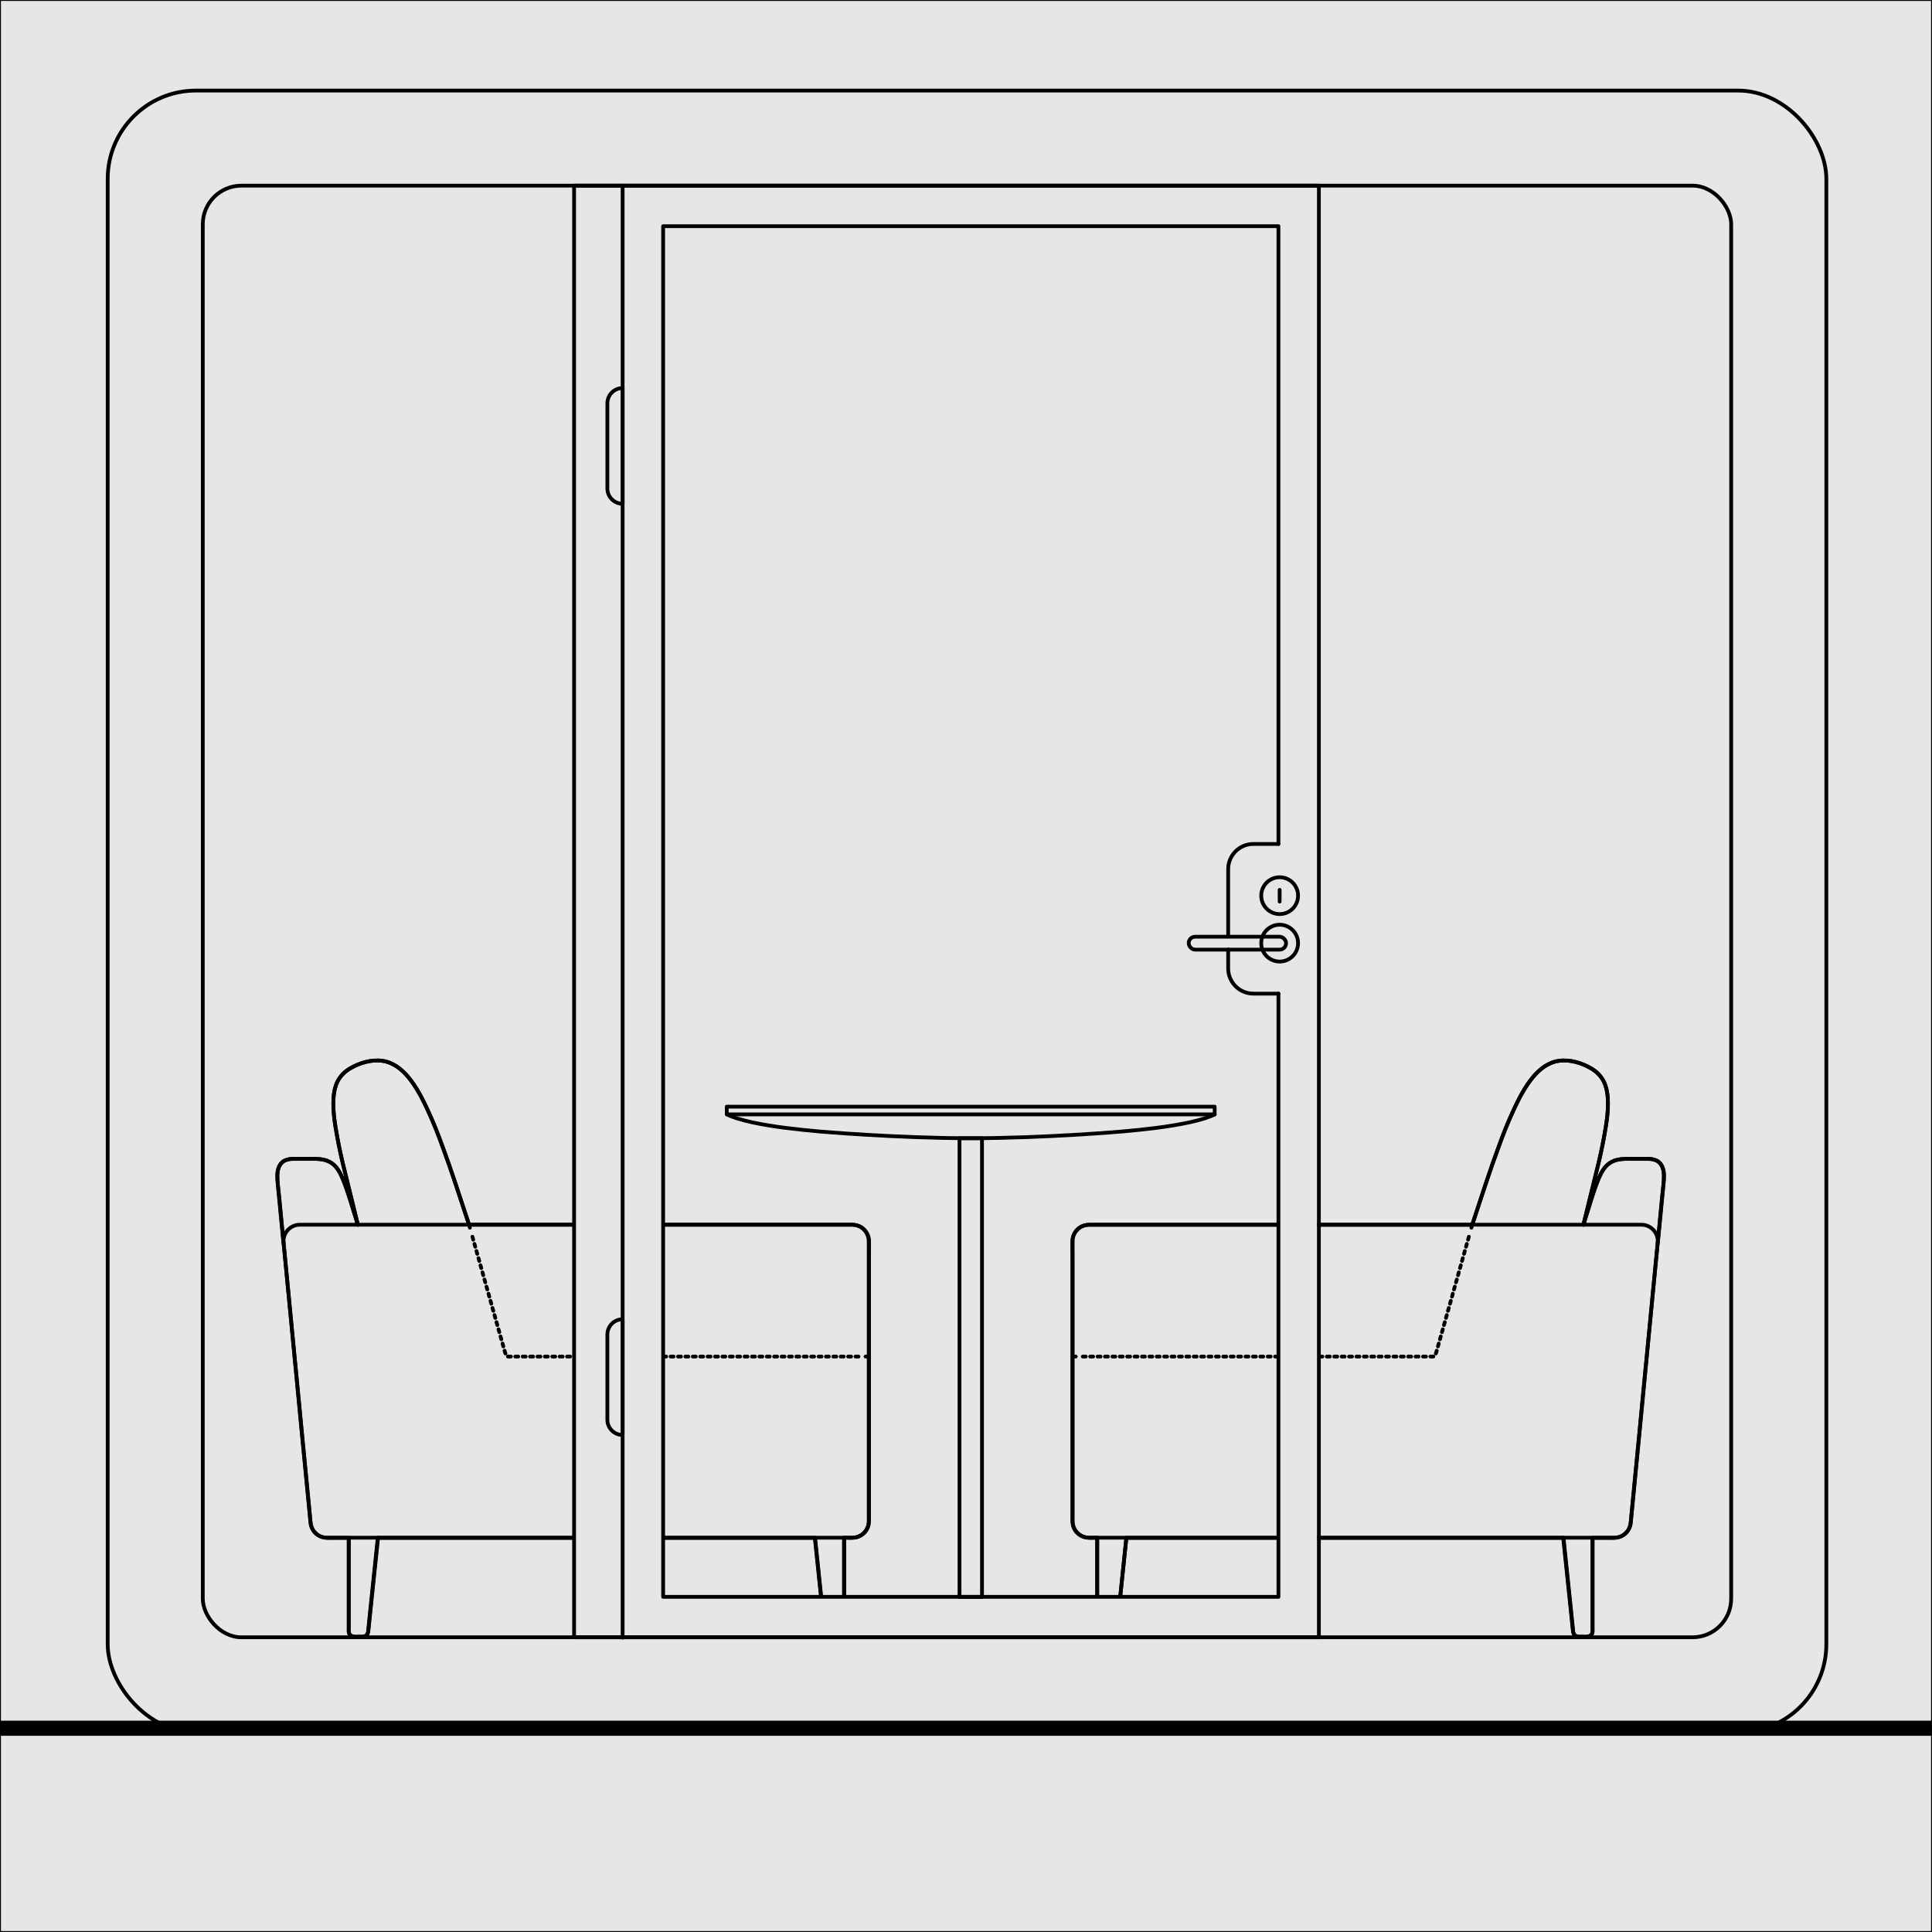 <?xml version="1.0" encoding="UTF-8"?><svg xmlns="http://www.w3.org/2000/svg" width="256" height="256" viewBox="0 0 256 256"><defs><style>.cls-1,.cls-2,.cls-3{stroke:#000;stroke-linecap:round;stroke-linejoin:round;}.cls-1,.cls-3{fill:none;stroke-width:.5px;}.cls-4{fill:#000;}.cls-4,.cls-5{stroke-width:0px;}.cls-2{stroke-width:.25px;}.cls-2,.cls-5{fill:#e6e6e6;}.cls-3{stroke-dasharray:0 0 .39 .59;}</style></defs><g id="Ebene_14"><rect class="cls-2" width="256" height="256"/><rect class="cls-4" y="228" width="256" height="2"/></g><g id="_1"><g id="Akustik_Kabinen"><path class="cls-1" d="M62.15,162.28c.04.13.08.27.11.4"/><path class="cls-3" d="M62.6,163.88c.33,1.16.65,2.32.98,3.47.43,1.52.85,3.03,1.28,4.55.41,1.44.81,2.88,1.22,4.33.28.98.55,1.96.83,2.93.03.12.2.59.26.59.36.01.72,0,1.07,0h45.84"/><polyline class="cls-1" points="114.69 179.75 114.96 179.75 115.11 179.75"/><path class="cls-1" d="M111.83,203.77v11.99c0,.15.01.3,0,.45-.04.48-.45.66-.87.66-.3,0-.6,0-.9,0-.19,0-.36-.03-.52-.15-.21-.16-.26-.39-.29-.64-.21-2.06-.43-4.13-.64-6.19-.21-2.01-.42-4.02-.63-6.03,0-.03,0-.07-.01-.1"/><path class="cls-1" d="M115.11,164.47c0-.66-.31-1.3-.82-1.71-.39-.31-.88-.47-1.38-.48-.17,0-.33,0-.5,0H40.07c-.11,0-.23,0-.34,0-.66,0-1.29.31-1.7.83-.35.45-.51,1.01-.46,1.58.02.27.05.55.08.82.06.64.12,1.29.19,1.93.09.94.18,1.88.27,2.82.11,1.17.23,2.35.34,3.52.13,1.33.26,2.65.38,3.98.14,1.42.27,2.84.41,4.27.14,1.43.28,2.87.41,4.3.13,1.39.27,2.78.4,4.17.12,1.26.24,2.53.37,3.79.1,1.08.21,2.16.31,3.24.08.82.16,1.63.24,2.45.05.49.09.98.14,1.47.03.3.05.59.16.87.23.62.74,1.12,1.37,1.32.27.09.55.11.83.11h68.82c.2,0,.4,0,.6,0,.44,0,.86-.11,1.22-.35.55-.36.93-.96.99-1.61.03-.24.01-.49.01-.73v-36.06c0-.18,0-.37,0-.55Z"/><path class="cls-1" d="M46.2,203.77v11.99c0,.15-.01.3,0,.45.04.48.45.66.87.66.3,0,.6,0,.9,0,.19,0,.36-.03.52-.15.21-.16.26-.39.29-.64.21-2.06.43-4.13.64-6.19.21-2.01.42-4.02.63-6.03,0-.03,0-.07.01-.1"/><path class="cls-1" d="M62.15,162.28c-.61-1.85-1.22-3.7-1.83-5.55-.52-1.58-1.08-3.16-1.65-4.72-.59-1.63-1.22-3.25-1.95-4.82-.71-1.54-1.49-3.09-2.57-4.41-.9-1.1-2.07-2.03-3.52-2.22-1.43-.19-3,.28-4.22,1-.72.42-1.32,1.01-1.69,1.75-.32.66-.47,1.38-.52,2.11-.13,1.74.17,3.49.48,5.2.27,1.51.61,3.01.98,4.5.54,2.2,1.08,4.4,1.62,6.6.05.19.09.38.14.57"/><path class="cls-1" d="M47.41,162.28c-.31-1.02-.62-2.04-.94-3.05-.27-.88-.56-1.76-.9-2.62-.29-.74-.61-1.51-1.16-2.09-.42-.45-.97-.73-1.56-.86-.37-.08-.74-.11-1.12-.11-.63,0-1.25,0-1.88,0-.68,0-1.44-.08-2.08.2-.6.27-.9.86-.99,1.48-.1.64,0,1.29.05,1.93.13,1.31.25,2.63.38,3.94.11,1.13.22,2.25.33,3.38,0,.06.01.12.02.19"/><path class="cls-1" d="M62.15,162.28c-.61-1.85-1.22-3.7-1.83-5.55-.52-1.58-1.08-3.16-1.65-4.72-.59-1.63-1.22-3.25-1.95-4.82-.71-1.54-1.49-3.09-2.57-4.41-.9-1.1-2.07-2.03-3.52-2.22-1.43-.19-3,.28-4.22,1-.72.42-1.32,1.01-1.69,1.75-.32.66-.47,1.38-.52,2.11-.13,1.74.17,3.49.48,5.2.27,1.51.61,3.01.98,4.5.54,2.2,1.08,4.4,1.62,6.6.05.19.09.38.14.57-.03,0-.17-.55-.18-.59-.13-.41-.25-.82-.38-1.23-.16-.51-.31-1.01-.47-1.52-.36-1.11-.7-2.23-1.21-3.28-.34-.7-.79-1.34-1.49-1.71-.89-.47-1.91-.4-2.89-.4-.62,0-1.24-.01-1.86,0-.38,0-.77.04-1.12.19-.8.34-1.04,1.2-1.06,2-.02.89.13,1.8.22,2.68.16,1.68.32,3.35.48,5.03.05.48.09.95.14,1.43.06.59.11,1.18.17,1.76.11,1.09.21,2.19.32,3.28.14,1.46.28,2.91.42,4.37.16,1.69.33,3.39.49,5.08.17,1.78.34,3.57.52,5.35.17,1.75.34,3.5.5,5.24.15,1.58.3,3.17.46,4.75.12,1.27.24,2.54.37,3.81.08.83.16,1.67.24,2.5.03.31.04.63.1.94.11.65.52,1.22,1.1,1.54.63.35,1.33.27,2.02.27h1.75s.15-.02.16,0c.02.02,0,.17,0,.2v11.66c0,.23-.04.52.04.75.21.66,1.07.49,1.6.49.24,0,.46,0,.66-.15.16-.12.24-.3.27-.49.12-.88.18-1.77.28-2.65.18-1.72.36-3.45.54-5.17.14-1.36.28-2.73.43-4.09.02-.15.03-.3.05-.44,0-.02,0-.09.01-.11.03-.02.17,0,.2,0h57.55s.13-.02.15,0c.03.02.02.18.02.21.02.18.04.36.06.55.15,1.44.3,2.89.45,4.33.18,1.69.35,3.39.53,5.08.06.57.12,1.14.18,1.71.02.23.02.49.09.71.18.6.85.5,1.34.5.26,0,.57.05.81-.08.24-.12.38-.36.39-.62.04-.86,0-1.73,0-2.59v-9.29c0-.14,0-.29,0-.43,0-.13,0-.1.16-.1.45,0,.92.05,1.36-.04.63-.12,1.18-.53,1.49-1.08.22-.4.27-.82.27-1.26v-34.99c0-.67.03-1.35,0-2.02-.03-.63-.33-1.22-.82-1.61-.39-.32-.88-.47-1.38-.48-.31,0-.62,0-.93,0h-49.2c-.21,0-.42,0-.63,0Z"/><path class="cls-1" d="M195.08,162.28c-.04.13-.08.27-.11.4"/><path class="cls-3" d="M194.63,163.88c-.33,1.16-.65,2.32-.98,3.47-.43,1.52-.85,3.03-1.28,4.55-.41,1.44-.81,2.88-1.22,4.33-.28.98-.55,1.96-.83,2.93-.03.12-.2.59-.26.59-.36.01-.72,0-1.07,0h-2.13s-3.03,0-3.03,0h-3.73s-4.26,0-4.26,0h-4.64s-4.81,0-4.81,0h-4.82s-4.67,0-4.67,0h-4.31s-3.79,0-3.79,0h-3.1s-2.24,0-2.24,0h-.3"/><polyline class="cls-1" points="142.54 179.75 142.27 179.75 142.12 179.75"/><path class="cls-1" d="M145.39,203.77v5.2s0,6.79,0,6.79c0,.15-.01.3,0,.45.04.48.45.66.87.66.3,0,.6,0,.9,0,.19,0,.36-.03.52-.15.21-.16.26-.39.29-.64.21-2.06.43-4.13.64-6.19.21-2.01.42-4.02.63-6.03,0-.03,0-.07.01-.1"/><path class="cls-1" d="M142.12,164.47c0-.66.31-1.3.82-1.71.39-.31.88-.47,1.38-.48.17,0,.33,0,.5,0h1.12s1.69,0,1.69,0h2.19s2.66,0,2.66,0h3.05s3.41,0,3.41,0h3.69s3.95,0,3.95,0h4.11s4.26,0,4.26,0h4.32s4.36,0,4.36,0h4.3s4.23,0,4.23,0h4.07s3.89,0,3.89,0h3.62s3.33,0,3.33,0h2.95s2.55,0,2.55,0h2.07s1.55,0,1.55,0h.97c.11,0,.23,0,.34,0,.66,0,1.29.31,1.7.83.35.45.51,1.01.46,1.58-.02.27-.05.55-.08.82-.06.64-.12,1.29-.19,1.93-.09.94-.18,1.88-.27,2.82-.11,1.17-.23,2.35-.34,3.52-.13,1.33-.26,2.65-.38,3.98-.14,1.42-.27,2.84-.41,4.27-.14,1.43-.28,2.87-.41,4.3-.13,1.39-.27,2.78-.4,4.17-.12,1.26-.24,2.53-.37,3.79-.1,1.08-.21,2.16-.31,3.24-.08.82-.16,1.63-.24,2.45-.05.49-.09.98-.14,1.47-.03.3-.05.59-.16.87-.23.62-.74,1.12-1.37,1.32-.27.09-.55.11-.83.11h-.79s-1.41,0-1.41,0h-1.98s-2.48,0-2.48,0h-2.93s-3.3,0-3.3,0h-3.64s-3.89,0-3.89,0h-4.11s-4.23,0-4.23,0h-4.33s-4.34,0-4.34,0h-4.32s-4.2,0-4.2,0h-4.06s-3.82,0-3.82,0h-3.56s-3.2,0-3.2,0h-2.81s-2.34,0-2.34,0h-1.83s-1.24,0-1.24,0c-.2,0-.4,0-.6,0-.44,0-.86-.11-1.22-.35-.55-.36-.93-.96-.99-1.61-.03-.24-.01-.49-.01-.73v-1.66s0-2.63,0-2.63v-3.36s0-3.92,0-3.92v-4.22s0-4.35,0-4.35v-4.23s0-3.93,0-3.93v-3.39s0-2.67,0-2.67v-1.71c0-.18,0-.37,0-.55Z"/><path class="cls-1" d="M211.03,203.77v5.2s0,6.79,0,6.79c0,.15.01.3,0,.45-.04.48-.45.66-.87.66-.3,0-.6,0-.9,0-.19,0-.36-.03-.52-.15-.21-.16-.26-.39-.29-.64-.21-2.06-.43-4.13-.64-6.19-.21-2.01-.42-4.02-.63-6.03,0-.03,0-.07-.01-.1"/><path class="cls-1" d="M195.08,162.28c.61-1.85,1.22-3.7,1.83-5.55.52-1.58,1.08-3.16,1.65-4.72.59-1.63,1.22-3.25,1.95-4.82.71-1.54,1.49-3.09,2.57-4.41.9-1.1,2.07-2.03,3.52-2.22,1.43-.19,3,.28,4.22,1,.72.42,1.32,1.01,1.69,1.75.32.66.47,1.38.52,2.11.13,1.74-.17,3.49-.48,5.2-.27,1.51-.61,3.01-.98,4.5-.54,2.2-1.08,4.4-1.62,6.6-.05.19-.09.38-.14.57"/><path class="cls-1" d="M209.82,162.28c.31-1.02.62-2.04.94-3.05.27-.88.56-1.76.9-2.62.29-.74.61-1.51,1.16-2.09.42-.45.97-.73,1.56-.86.37-.08.74-.11,1.12-.11.63,0,1.25,0,1.88,0,.68,0,1.44-.08,2.08.2.6.27.9.86.99,1.48.1.64,0,1.29-.05,1.93-.13,1.31-.25,2.63-.38,3.94-.11,1.13-.22,2.25-.33,3.38,0,.06-.01.12-.02.19"/><path class="cls-1" d="M195.08,162.28c.61-1.85,1.22-3.7,1.83-5.55.52-1.58,1.08-3.16,1.65-4.72.59-1.63,1.22-3.25,1.95-4.82.71-1.54,1.49-3.09,2.57-4.41.9-1.1,2.07-2.03,3.52-2.22,1.43-.19,3,.28,4.22,1,.72.42,1.32,1.01,1.69,1.75.32.66.47,1.38.52,2.11.13,1.74-.17,3.49-.48,5.2-.27,1.51-.61,3.01-.98,4.5-.54,2.2-1.08,4.4-1.62,6.6-.05.19-.09.38-.14.57.03,0,.17-.55.18-.59.13-.41.25-.82.38-1.23.16-.51.31-1.01.47-1.52.36-1.11.7-2.23,1.21-3.28.34-.7.79-1.34,1.49-1.71.89-.47,1.91-.4,2.89-.4.62,0,1.24-.01,1.86,0,.38,0,.77.04,1.12.19.8.34,1.04,1.2,1.06,2,.02.89-.13,1.8-.22,2.68-.16,1.68-.32,3.35-.48,5.03-.05.48-.09.95-.14,1.43-.06.59-.11,1.18-.17,1.76-.11,1.09-.21,2.19-.32,3.28-.14,1.46-.28,2.91-.42,4.37-.16,1.69-.33,3.39-.49,5.08-.17,1.78-.34,3.57-.52,5.35-.17,1.75-.34,3.5-.5,5.24-.15,1.58-.3,3.17-.46,4.75-.12,1.27-.24,2.54-.37,3.81-.08.83-.16,1.67-.24,2.5-.03.31-.04.63-.1.94-.11.65-.52,1.22-1.1,1.54-.63.35-1.33.27-2.02.27h-1.3s-.45,0-.45,0c-.02,0-.15-.02-.16,0-.02.02,0,.17,0,.2v.53s0,4.34,0,4.34v5.1s0,1.69,0,1.69c0,.23.04.52-.04.75-.21.66-1.07.49-1.6.49-.24,0-.46,0-.66-.15-.16-.12-.24-.3-.27-.49-.12-.88-.18-1.77-.28-2.65-.18-1.72-.36-3.45-.54-5.17-.14-1.36-.28-2.73-.43-4.09-.02-.15-.03-.3-.05-.44,0-.02,0-.09-.01-.11-.03-.02-.17,0-.2,0h-1.33s-2.41,0-2.41,0h-3.35s-4.08,0-4.08,0h-4.66s-5.1,0-5.1,0h-5.34s-5.4,0-5.4,0h-5.31s-5.05,0-5.05,0h-4.64s-4.04,0-4.04,0h-3.26s-2.33,0-2.33,0h-1.23s-.13-.02-.15,0c-.03.02-.02.18-.02.21-.02.18-.04.36-.06.55-.15,1.44-.3,2.89-.45,4.33-.18,1.69-.35,3.39-.53,5.08-.06.57-.12,1.14-.18,1.71-.02.23-.02.49-.09.71-.18.6-.85.5-1.34.5-.26,0-.57.05-.81-.08-.24-.12-.38-.36-.39-.62-.04-.86,0-1.73,0-2.59v-5.19s0-4.1,0-4.1c0-.14,0-.29,0-.43,0-.13,0-.1-.16-.1-.45,0-.92.05-1.36-.04-.63-.12-1.18-.53-1.49-1.08-.22-.4-.27-.82-.27-1.26v-2.56s0-4.53,0-4.53v-5.33s0-4.98,0-4.98v-3.4s0-1.04,0-1.04v-3.19s0-5.18,0-5.18v-4.77c0-.67-.03-1.35,0-2.02.03-.63.33-1.22.82-1.61.39-.32.88-.47,1.38-.48.31,0,.62,0,.93,0h2.23s3.29,0,3.29,0h4.16s4.77,0,4.77,0h5.19s5.4,0,5.4,0h5.36s5.14,0,5.14,0h4.65s3.98,0,3.98,0h3.09s1.96,0,1.96,0c.21,0,.42,0,.63,0Z"/><rect class="cls-5" x="92.23" y="211.59" width="79.82" height="5.4"/><rect class="cls-5" x="169.56" y="143.85" width="4.97" height="72.11"/><rect class="cls-5" x="76.07" y="144.77" width="11.8" height="72.11"/><rect class="cls-1" x="14.27" y="12" width="227.73" height="217.56" rx="11.7" ry="11.7"/><rect class="cls-1" x="26.87" y="24.6" width="202.52" height="192.35" rx="5.12" ry="5.12"/><rect class="cls-1" x="76.07" y="24.6" width="98.69" height="192.35"/><polyline class="cls-1" points="169.4 131.66 169.4 211.59 87.87 211.59 87.87 29.97 169.4 29.97 169.4 111.83"/><path class="cls-1" d="M128.63,146.64h32.32v1.02h-64.65v-1.02h32.32Z"/><path class="cls-1" d="M160.96,147.66c-.42.21-.86.37-1.3.52-.66.21-1.38.39-2.06.54-2.86.61-5.91.94-8.82,1.2,0,0-10.27.9-20.14.9s-20.14-.9-20.14-.9c-2.91-.27-5.97-.59-8.82-1.2-.68-.15-1.4-.33-2.06-.54-.44-.14-.89-.31-1.3-.52"/><circle class="cls-1" cx="169.56" cy="124.97" r="2.44"/><circle class="cls-1" cx="169.56" cy="118.68" r="2.44"/><rect class="cls-1" x="157.51" y="124.12" width="12.9" height="1.71" rx=".85" ry=".85"/><line class="cls-1" x1="169.56" y1="117.91" x2="169.56" y2="119.46"/><path class="cls-1" d="M162.74,124.03v-8.87c0-1.83,1.5-3.33,3.33-3.33h3.33"/><path class="cls-1" d="M169.4,131.66h-3.33c-1.83,0-3.33-1.5-3.33-3.33v-2.51"/><rect class="cls-1" x="127.14" y="150.82" width="2.98" height="60.78"/><line class="cls-1" x1="82.5" y1="24.6" x2="82.5" y2="217"/><path class="cls-1" d="M80.49,174.82h0c1.11,0,2.02.9,2.02,2.02v11.29c0,1.11-.9,2.02-2.02,2.02h0v-15.32h0Z" transform="translate(162.99 364.96) rotate(180)"/><path class="cls-1" d="M80.49,51.42h0c1.11,0,2.02.9,2.02,2.02v11.29c0,1.11-.9,2.02-2.02,2.02h0v-15.32h0Z" transform="translate(162.99 118.17) rotate(-180)"/></g></g></svg>